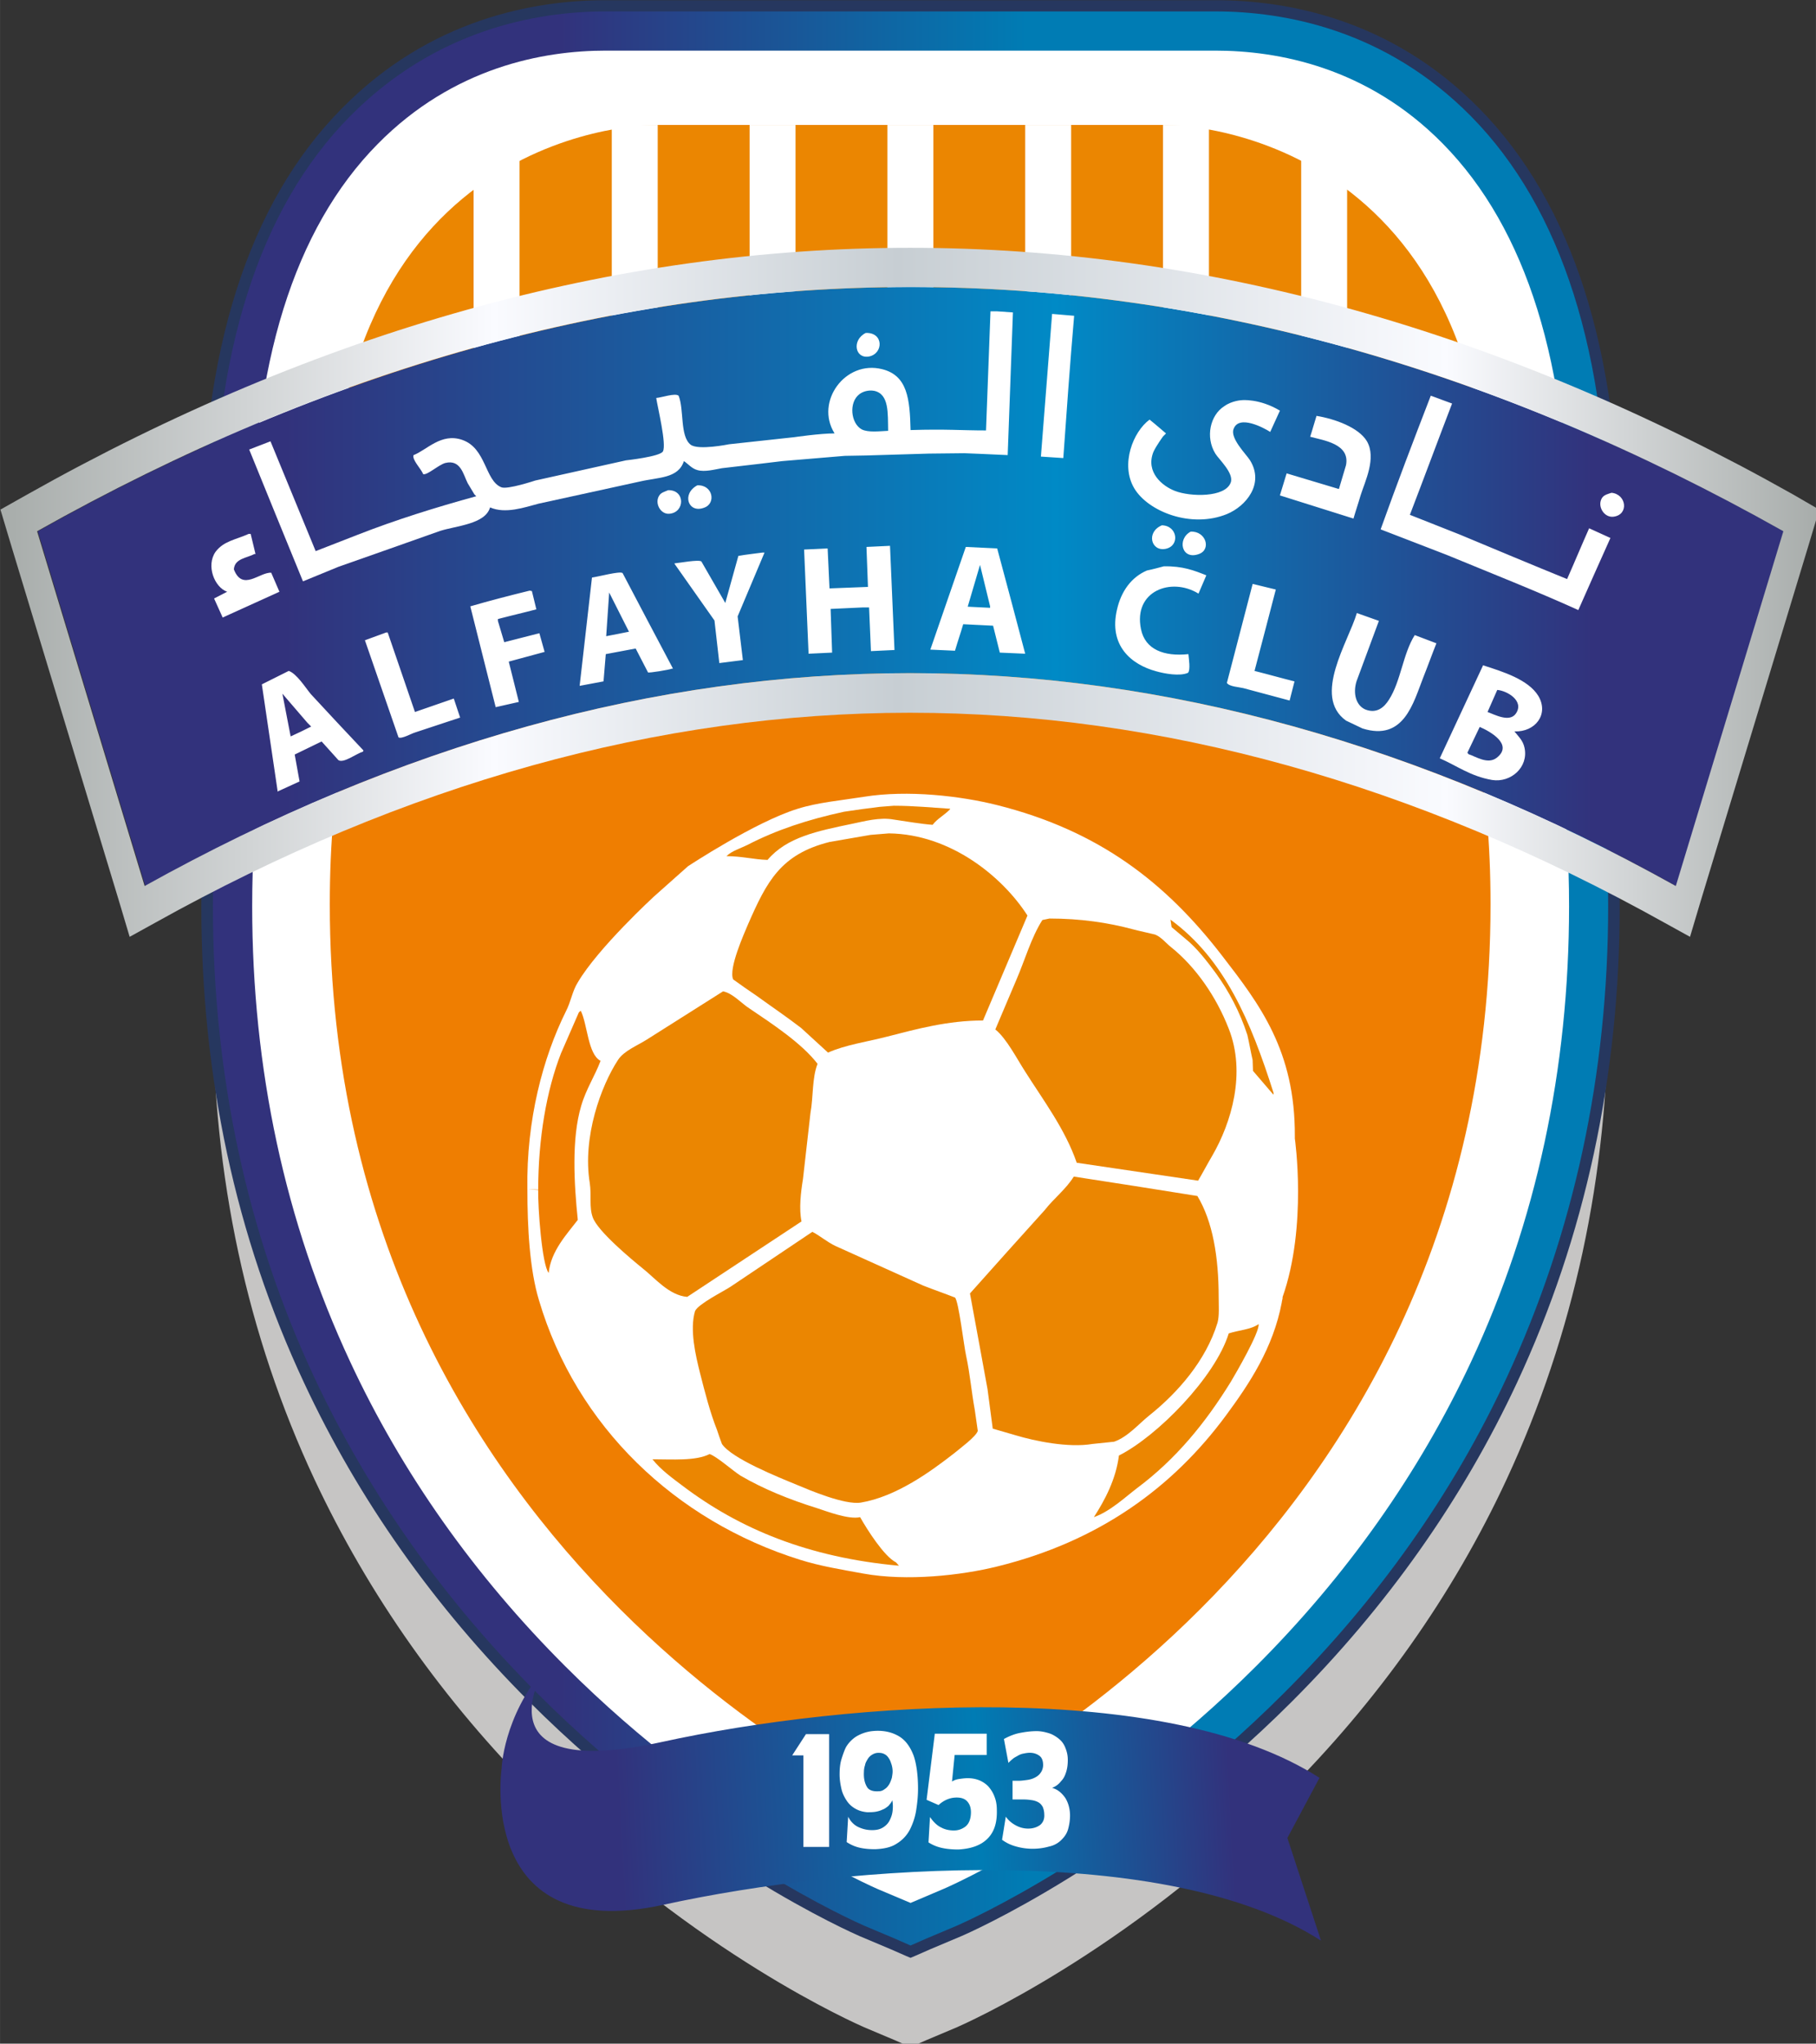 <svg xmlns="http://www.w3.org/2000/svg" xml:space="preserve" width="298.089" height="335.47" viewBox="0 0 164.566 185.208"><rect x="0" y="0" width="164.566" height="185.208" fill="#333333" stroke="none"/><path d="m400.25 750-5.24-2.3-10.6-4.47c-2.3-1.02-57.6-25.16-111.75-79.44-32.18-32.18-57.73-68.45-76.24-107.92-23.12-49.43-34.74-103.7-34.74-161.43 0-66.41 15.71-116.22 46.87-147.76 29.25-29.63 63.73-35.89 87.48-35.89 9.07 0 16.48.89 21.33 1.79h165.78c4.98-.89 12.39-1.79 21.33-1.79 23.75 0 58.24 6.26 87.48 35.89 31.03 31.55 46.87 81.35 46.87 147.76 0 57.6-11.75 111.88-34.74 161.43-18.39 39.59-44.06 75.86-76.25 107.92-54.28 54.28-109.45 78.42-111.75 79.44l-10.6 4.47z" style="fill:#c6c5c4" transform="translate(-23.553 -13.23)scale(.265)"/><path d="M504.47 50c24.52 0 60.15 6.39 90.29 37.04 31.8 32.31 48.02 83.01 48.02 150.45 0 58.24-11.88 113.03-35.12 162.96-18.65 39.97-44.57 76.63-77.01 109.07-54.66 54.66-110.6 79.18-113.03 80.2l-10.6 4.47-5.24 2.3-1.53.64-1.53-.64-5.24-2.3-10.6-4.47c-2.3-1.02-58.24-25.41-113.03-80.2-32.44-32.44-58.37-69.09-77.01-109.07-23.37-49.94-35.12-104.85-35.12-162.96 0-67.56 16.09-118.14 48.02-150.45C235.89 56.39 271.52 50 296.04 50" style="fill:#26375f" transform="translate(-23.553 -13.23)scale(.265)"/><path d="m400.25 719.48-1.53-.64-5.24-2.3-10.6-4.47c-2.3-1.02-58.24-25.41-113.03-80.2-32.44-32.44-58.37-69.09-77.01-109.07-23.37-49.94-35.12-104.85-35.12-162.96 0-67.56 16.09-118.14 48.02-150.45 30.14-30.65 65.77-37.04 90.29-37.04 9.2 0 16.86.89 21.71 1.79h165c4.85-.77 12.52-1.79 21.71-1.79 24.52 0 60.15 6.39 90.29 37.04 31.8 32.31 48.02 83.01 48.02 150.45 0 58.24-11.88 113.03-35.12 162.96-18.65 39.97-44.57 76.63-77.01 109.07-54.66 54.66-110.6 79.18-113.03 80.2l-10.6 4.47-5.24 2.3z" style="fill:#26375f" transform="translate(-23.553 -13.23)scale(.265)"/><g transform="translate(-23.553 -13.23)scale(.265)"><linearGradient id="a" x1="161.685" x2="638.823" y1="478.564" y2="478.564" gradientTransform="matrix(1 0 0 -1 0 802)" gradientUnits="userSpaceOnUse"><stop offset="0" style="stop-color:#32327c"/><stop offset=".249" style="stop-color:#32327c"/><stop offset=".583" style="stop-color:#007cb4"/></linearGradient><path d="M504.47 53.83c23.75 0 58.24 6.26 87.48 35.89 31.03 31.55 46.87 81.35 46.87 147.76 0 57.6-11.75 111.88-34.74 161.43-18.39 39.59-44.06 75.86-76.25 107.92-54.28 54.28-109.45 78.41-111.75 79.44l-10.6 4.47-5.24 2.3-5.24-2.3-10.6-4.47c-2.3-1.02-57.6-25.16-111.75-79.44-32.18-32.19-57.73-68.46-76.24-107.92-23.12-49.43-34.74-103.7-34.74-161.43 0-66.41 15.71-116.22 46.87-147.76 29.25-29.63 63.73-35.89 87.48-35.89" style="fill:url(#a)"/><linearGradient id="b" x1="161.685" x2="638.823" y1="356.343" y2="356.343" gradientTransform="matrix(1 0 0 -1 0 802)" gradientUnits="userSpaceOnUse"><stop offset="0" style="stop-color:#32327c"/><stop offset=".249" style="stop-color:#32327c"/><stop offset=".583" style="stop-color:#007cb4"/></linearGradient><path d="m400.25 715.26-5.24-2.3-10.6-4.47c-2.3-1.02-57.6-25.16-111.75-79.44-32.18-32.18-57.73-68.45-76.24-107.92-23.12-49.43-34.74-103.7-34.74-161.43 0-66.41 15.71-116.22 46.87-147.76 29.25-29.63 63.73-35.89 87.48-35.89 9.07 0 16.48.89 21.33 1.79h165.78c4.98-.89 12.39-1.79 21.33-1.79 23.75 0 58.24 6.26 87.48 35.89 31.03 31.55 46.87 81.35 46.87 147.76 0 57.6-11.75 111.88-34.74 161.43-18.39 39.59-44.06 75.86-76.25 107.92-54.28 54.28-109.45 78.42-111.75 79.44l-10.6 4.47z" style="fill:url(#b)"/></g><path d="M504.47 67.24c21.2 0 51.98 5.49 77.91 31.93 28.48 28.99 43.04 75.61 43.04 138.31 0 55.68-11.24 108.05-33.46 155.68-17.75 38.06-42.53 73.18-73.56 104.21-52.62 52.62-105.36 75.61-107.66 76.5l-10.6 4.47-10.6-4.47c-2.17-.89-54.92-23.88-107.53-76.5-31.03-31.03-55.81-66.03-73.56-104.21-22.22-47.64-33.46-100-33.46-155.68 0-62.84 14.43-109.32 43.04-138.31 25.93-26.31 56.7-31.93 77.91-31.93" style="fill:#fff" transform="translate(-23.553 -13.23)scale(.265)"/><path d="m400.26 700.7-10.6-4.47c-2.17-.89-54.92-23.88-107.53-76.5-31.03-31.03-55.81-66.03-73.56-104.21-22.22-47.64-33.46-100-33.46-155.68 0-62.84 14.43-109.32 43.04-138.31 25.93-26.31 56.7-31.93 77.91-31.93 8.94 0 15.96 1.02 20.18 1.79h168.08c4.21-.77 11.24-1.79 20.18-1.79 21.2 0 51.98 5.49 77.91 31.93 28.48 28.99 43.04 75.61 43.04 138.31 0 55.68-11.24 108.05-33.46 155.68-17.75 38.06-42.53 73.18-73.56 104.21-52.62 52.62-105.36 75.61-107.66 76.5z" style="fill:#fff" transform="translate(-23.553 -13.23)scale(.265)"/><path d="M487.61 92.65H312.9s-111.11-1.28-111.11 144.83c0 226.82 198.47 311.88 198.47 311.88s198.47-85.06 198.47-311.88c-.14-146.1-111.12-144.83-111.12-144.83" style="fill:#eb8601" transform="translate(-23.553 -13.23)scale(.265)"/><path d="M486.97 217.43h-173.7s-111.62-28.35-111.62 141.76c0 226.82 198.47 311.88 198.47 311.88s198.47-85.06 198.47-311.88c0-170.11-111.62-141.76-111.62-141.76" style="fill:#ef7e01" transform="translate(-23.553 -13.23)scale(.265)"/><path d="M266.54 92.66h-15.71V227.4h15.71zm47.25 0h-15.71V227.4h15.71zm47.13 0h-15.71V227.4h15.71zm47.13 0h-15.71V227.4h15.71zm47.12 0h-15.71V227.4h15.71zm47.13 0h-15.71V227.4h15.71zm47.25 0h-15.71V227.4h15.71z" style="fill:#fff" transform="translate(-23.553 -13.23)scale(.265)"/><g transform="translate(-23.553 -13.23)scale(.265)"><linearGradient id="c" x1="260.572" x2="540.217" y1="127.327" y2="141.803" gradientTransform="matrix(1 0 0 -1 0 802)" gradientUnits="userSpaceOnUse"><stop offset=".142" style="stop-color:#32327c"/><stop offset=".583" style="stop-color:#007cb4"/><stop offset=".891" style="stop-color:#32327c"/></linearGradient><path d="M540.1 657.92c-52.62-33.84-160.79-26.31-224.9-12.26s-40.1-25.16-40.1-25.16c-14.18 16.73-14.69 34.23-14.69 34.23s-8.81 60.66 55.3 46.61S488 679.76 540.61 713.6l-11.49-35.12z" style="fill:url(#c)"/><path d="M364.49 642.97h7.92v38.57h-8.81v-31.29h-3.83zm22.61 32.83c1.53 0 2.68-.26 3.7-.89s1.79-1.4 2.3-2.43c.51-1.02.89-2.04 1.02-3.32.13-1.15.13-2.43-.13-3.58-.26.77-.77 1.28-1.28 1.92-.64.51-1.28 1.02-2.04 1.28-.77.38-1.66.64-2.55.77s-1.79.13-2.68.13c-1.53-.13-2.81-.51-3.96-1.15s-2.04-1.4-2.81-2.43c-.89-1.28-1.66-2.68-2.04-4.34s-.64-3.32-.64-4.98c0-1.79.13-3.58.64-5.24s1.02-3.07 1.53-4.09c.89-1.53 2.17-2.81 3.58-3.7 1.53-.89 3.19-1.53 5.24-1.79 3.32-.38 6.26.13 8.68 1.4 2.55 1.28 4.34 3.58 5.62 6.9.51 1.4.89 3.19 1.15 5.11.26 2.04.38 4.09.38 6.26 0 2.55-.26 4.98-.64 7.41s-1.15 4.6-2.17 6.64a12.16 12.16 0 0 1-4.47 4.73c-1.92 1.28-4.34 1.79-7.41 1.92-1.79 0-3.58-.13-5.24-.51s-3.07-1.02-4.47-1.92l.51-8.68c.89 1.79 2.17 2.94 3.58 3.58 1.66.74 3.07 1 4.6 1m2.17-13.28c.89 0 1.53-.26 2.17-.77.64-.38 1.15-1.02 1.53-1.66s.64-1.4.89-2.17c.13-.77.26-1.53.26-2.17 0-.77-.13-1.66-.38-2.43-.26-.77-.51-1.53-.89-2.04-.38-.64-.89-1.15-1.4-1.4-.64-.38-1.28-.51-2.17-.51s-1.53.26-2.17.64q-.96.57-1.53 1.53c-.38.64-.77 1.28-.89 2.04-.26.77-.38 1.53-.38 2.3-.13 2.17.26 3.83 1.02 5.11.62 1.14 2.03 1.65 3.94 1.53m26.05-12.27-.89 8.94c.77-.51 1.66-.77 2.55-.89.89-.13 1.92-.26 2.81-.26 1.53 0 2.81.26 4.09.77 1.15.51 2.3 1.28 3.07 2.17s1.53 2.04 2.04 3.45c.51 1.28.77 2.81.77 4.47.13 4.34-.89 7.53-3.19 9.83s-5.62 3.45-9.96 3.7c-1.79 0-3.7-.13-5.49-.51s-3.32-1.02-4.73-1.92l.51-8.68c1.15 1.66 2.43 2.94 3.83 3.58 1.4.77 2.94 1.02 4.34 1.02s2.55-.38 3.7-1.15 1.79-2.04 2.04-3.7c.26-1.92 0-3.58-.89-4.73-.89-1.28-2.43-1.79-4.47-1.66s-3.96 1.02-5.62 2.55l-4.09-1.79 2.81-22.61h17.75v7.28h-10.98zm22.23-7.66c1.92-.38 3.83-.64 5.87-.64.89 0 1.92.13 2.94.38 1.02.26 1.92.51 2.81 1.02s1.66 1.02 2.43 1.79 1.28 1.66 1.66 2.68c.51 1.28.77 2.55.77 3.96 0 1.4-.13 2.68-.51 3.96s-.89 2.43-1.79 3.32c-.77 1.02-1.79 1.79-3.07 2.3 1.02.26 1.92.77 2.68 1.4.77.64 1.4 1.4 1.92 2.17.51.89.89 1.79 1.15 2.81s.38 2.04.38 3.07c0 1.66-.26 3.19-.64 4.6s-1.15 2.55-2.04 3.45c-1.15 1.28-2.68 2.17-4.47 2.55-1.79.51-3.7.77-5.62.77s-3.83-.26-5.62-.77c-1.92-.51-3.45-1.28-4.85-2.3l1.28-7.92c.77 1.15 1.92 2.17 3.32 2.94s2.81 1.15 4.34 1.15 2.81-.38 3.96-1.15c1.02-.77 1.66-2.04 1.53-3.7 0-1.02-.26-1.92-.51-2.55-.38-.64-.77-1.15-1.4-1.53-.64-.38-1.4-.64-2.17-.77-.89-.13-1.79-.26-2.94-.26h-3.83v-6.39h2.04c.89 0 1.79-.13 2.81-.26s1.92-.38 2.68-.77c.77-.38 1.53-.89 2.04-1.66.51-.64.89-1.66.89-2.68 0-1.4-.38-2.55-1.28-3.19-.89-.64-1.92-1.02-3.32-1.02-.64 0-1.4.13-2.04.26-.77.13-1.4.38-2.04.77-.64.38-1.28.64-1.79 1.15-.51.38-1.02.89-1.4 1.28l-1.53-8.17c1.65-.9 3.44-1.66 5.36-2.05" style="fill:#fff"/></g><g transform="translate(-23.553 -13.23)scale(.265)"><linearGradient id="d" x1="101.788" x2="698.85" y1="551.491" y2="551.491" gradientTransform="matrix(1 0 0 -1 0 802)" gradientUnits="userSpaceOnUse"><stop offset=".142" style="stop-color:#32327c"/><stop offset=".583" style="stop-color:#008ac6"/><stop offset=".891" style="stop-color:#32327c"/></linearGradient><path d="M400.26 280.14c87.36 0 174.58 24.27 261.81 72.8 12.26-40.49 24.52-80.97 36.78-121.33-98.85-55.68-198.72-83.52-298.47-83.52-99.87 0-199.62 27.84-298.59 83.52 12.26 40.49 24.52 80.97 36.78 121.33 86.97-48.54 174.33-72.8 261.69-72.8" style="fill:url(#d)"/><linearGradient id="e" x1="89.017" x2="710.983" y1="549.511" y2="549.511" gradientTransform="matrix(1 0 0 -1 0 802)" gradientUnits="userSpaceOnUse"><stop offset="0" style="stop-color:#a7acaa"/><stop offset=".271" style="stop-color:#fafbff"/><stop offset=".493" style="stop-color:#c7ced3"/><stop offset=".795" style="stop-color:#fafbff"/><stop offset="1" style="stop-color:#a7acaa"/></linearGradient><path d="M702.17 219.09c-99.49-56.07-201.15-84.42-302.04-84.42s-202.55 28.35-302.04 84.42l-9.07 5.11 3.83 12.77c12.26 40.49 24.52 80.97 36.78 121.33l3.58 12.01 8.56-4.73c85.57-47.76 172.54-71.9 258.24-71.9 85.82 0 172.67 24.14 258.24 71.9l8.56 4.73 3.58-12.01c6.13-20.18 12.26-40.49 18.39-60.66s12.26-40.49 18.39-60.66l3.83-12.77Zm-301.91-71.01c99.87 0 199.62 27.84 298.47 83.52-12.26 40.49-24.52 80.97-36.78 121.33-87.1-48.53-174.46-72.8-261.81-72.8s-174.58 24.27-261.81 72.8c-12.26-40.49-24.52-80.97-36.78-121.33 98.96-55.68 198.83-83.52 298.71-83.52" style="fill:url(#e)"/><path d="M578.16 185.25c2.43.89 4.85 1.79 7.28 2.68-4.85 12.64-9.58 25.42-14.43 38.06 5.75 2.3 11.37 4.47 17.11 6.77 12.26 5.11 24.39 10.22 36.65 15.2 2.55-5.75 4.98-11.62 7.54-17.37 2.43 1.15 4.85 2.17 7.28 3.32-3.7 8.17-7.28 16.35-10.98 24.65-14.69-6.64-29.89-12.64-45.08-18.9-7.54-2.94-14.94-5.75-22.48-8.68v-.13c5.49-15.33 11.23-30.4 17.11-45.6m-64.62 1.53s6-.64 13.03 3.58c-1.15 2.43-2.17 4.85-3.32 7.28-2.17-1.4-10.73-6-12.52-1.02-1.28 3.19 4.34 8.68 5.62 10.73 4.98 8.05-1.4 15.71-7.92 18.39-12.26 4.98-26.95-.89-31.67-8.81-4.85-8.17-.38-19.41 5.24-23.5 1.92 1.53 5.62 4.73 5.62 4.73l-1.02 1.02s-2.43 3.32-3.32 5.36c-2.68 6.9 3.07 11.62 7.41 13.28 5.24 2.04 17.11 2.3 19.03-2.81 1.28-3.19-4.09-8.05-5.24-9.96-3.45-5.62-1.79-13.15 3.07-16.22 2.67-1.92 5.99-2.05 5.99-2.05m25.54 5.37c6.26 1.02 14.43 3.96 17.24 8.68 3.32 5.75-.64 13.67-2.17 18.52-.77 2.68-1.66 5.24-2.43 7.92-8.43-2.68-16.73-5.24-25.16-7.92.77-2.55 1.53-4.98 2.3-7.54 6 1.79 11.88 3.58 17.88 5.36.77-2.68 1.66-5.49 2.43-8.17 1.4-7.28-7.54-8.43-12.26-9.71.76-2.29 1.4-4.72 2.17-7.14m100.89 26.3c5.11.51 6 7.41.77 8.17-3.32.51-5.87-3.7-3.96-6.51.77-1.02 2.04-1.27 3.19-1.66m-153.76 11.12c5.36.13 6.26 7.02 1.28 8.05-4.99 1.01-6.78-5.75-1.28-8.05m9.83 2.17c5.24-.26 7.15 6.13 2.81 7.66-5.88 2.17-7.54-5.11-2.81-7.66m-43.55-25.16c-2.55-.13-5.11-.38-7.66-.51 1.28-16.22 2.55-32.44 3.83-48.79 2.55.26 4.98.38 7.54.64-1.41 16.35-2.56 32.44-3.71 48.66m-67.56-42.79c6.13-.26 6.13 7.02 1.15 8.05-4.85.89-6-5.62-1.15-8.05" style="clip-rule:evenodd;fill:#fff;fill-rule:evenodd"/><path d="M429.76 156.39h-2.17c-.51 13.54-1.02 27.08-1.53 40.74-8.56 0-13.54-.51-25.8-.13-.26-10.6-1.02-18.65-9.71-20.82-12.64-3.19-22.99 11.11-16.35 21.84v.13c-4.98 0-13.67 1.28-13.67 1.28l-22.35 2.43s-10.6 2.17-13.15.13c-3.7-2.94-2.17-12.01-4.09-16.73-1.15-1.02-5.87.64-7.66.77.51 3.32 3.58 15.84 2.3 18.26-.89 1.79-12.64 3.07-12.64 3.07l-31.03 6.9s-9.58 3.19-11.62 2.3c-5.62-2.3-5.11-13.41-13.41-16.22-7.15-2.43-12.01 3.45-16.6 5.24-.51 1.66 2.55 4.6 3.32 6.51 1.4.38 5.24-3.19 7.54-3.83 5.24-1.28 6.13 3.83 7.66 6.9.77 1.28 1.53 2.55 2.3 3.83l.64.64c-13.92 3.83-27.46 8.05-40.49 13.15-4.85 1.92-9.58 3.7-14.43 5.62-5.11-12.52-10.34-25.03-15.45-37.55-2.43.89-4.85 1.92-7.28 2.81 6.13 15.07 12.26 30.14 18.39 45.08 4.09-1.66 8.05-3.32 12.13-4.98 11.62-4.09 23.24-8.17 34.74-12.26 5.62-1.79 15.45-2.3 17.11-8.05 5.24 2.3 11.75 0 16.6-1.28 11.49-2.55 22.99-4.98 34.48-7.54 6.51-1.53 13.28-1.02 15.2-7.02 1.53 1.02 2.68 2.55 4.6 3.07 2.55.77 6.13-.26 8.43-.64 6.9-.77 20.69-2.43 20.69-2.43l21.33-1.79 7.28-.13 21.46-.64 12.13-.13s9.83.38 14.81.64c.64-16.22 1.15-32.44 1.79-48.79-1.8-.13-3.59-.26-5.5-.38m-37.17 40.87c-2.94.13-6.9.64-9.07-.51-3.7-2.04-4.47-9.2-.77-12.01 1.15-.89 3.07-1.53 5.11-1.15 5.11 1.15 4.6 7.66 4.73 13.67" style="clip-rule:evenodd;fill:#fff;fill-rule:evenodd"/><path d="M327.33 215.9c5.36-.26 6.51 6.26 2.3 7.66-5.37 2.05-7.79-4.72-2.3-7.66m-9.96 1.66c5.87-.13 5.75 7.54.51 8.05-3.19.38-5.36-3.83-3.45-6.39.64-.89 1.79-1.15 2.94-1.66M173.95 232.5h.64c.51 2.3 1.15 4.6 1.66 6.9h-.38c-2.68 1.4-6.77 1.53-7.02 5.24 2.94 7.66 8.81.89 12.77 1.15.89 2.17 1.92 4.34 2.81 6.51-6.51 2.94-12.9 5.87-19.41 8.81-1.02-2.17-1.92-4.34-2.94-6.51 1.53-.77 2.94-1.53 4.47-2.3-4.34-1.53-7.28-8.94-3.96-13.67 2.8-3.7 6.76-4.08 11.36-6.13m219.28 4.09 1.53 35.63c-2.68.13-5.36.26-8.05.38-.26-4.98-.38-9.96-.64-14.94h-2.17c-3.7.13-7.28.38-10.98.51.13 4.98.38 9.96.51 14.94-2.68.13-5.36.26-8.05.38l-1.53-35.63c2.68-.13 5.36-.26 8.05-.38.26 4.6.38 9.07.64 13.67 4.34-.13 8.81-.38 13.15-.51-.13-4.6-.38-9.07-.51-13.67 2.68-.12 5.37-.25 8.05-.38m-43.55 2.3h.64c-3.07 7.28-6.13 14.56-9.2 21.84.64 4.98 1.15 9.96 1.79 14.94-2.68.38-5.36.64-8.05 1.02-.51-4.85-1.15-9.71-1.66-14.56-4.6-6.51-9.07-12.9-13.67-19.41v-.13c1.66-.13 8.3-1.4 9.2-.64 2.68 4.73 5.49 9.45 8.17 14.18 1.53-5.36 2.94-10.73 4.47-16.09 2.82-.51 5.63-.77 8.31-1.15m80.2-1.41c-3.58-.13-7.15-.38-10.73-.51-4.09 11.75-8.05 23.37-12.13 35.12 2.81.13 5.62.26 8.43.38.89-3.07 1.92-6 2.81-9.07 3.45.13 6.77.38 10.22.51.77 3.07 1.53 6.13 2.3 9.2 2.94.13 5.75.26 8.68.38-3.19-12.12-6.38-24.13-9.58-36.01m-2.42 20.31c-2.55-.13-5.11-.26-7.66-.38 1.4-4.73 2.81-9.58 4.21-14.3l3.45 14.18zm-157.47-5.87c.26 0 .51.13.77.13.51 2.04 1.02 4.21 1.53 6.26-4.34 1.15-8.81 2.17-13.15 3.32v.64c.77 2.43 1.4 4.85 2.17 7.28 3.96-1.02 8.05-2.04 12.01-3.07.64 2.17 1.15 4.21 1.79 6.39-4.09 1.15-8.17 2.17-12.26 3.32 1.15 4.6 2.3 9.2 3.45 13.79-2.68.64-5.24 1.15-7.92 1.79-2.94-11.49-5.75-22.99-8.68-34.48 6.62-1.93 13.52-3.71 20.29-5.37m31.79-6.01c-.89-.77-8.43 1.28-10.47 1.53-1.4 12.39-2.81 24.78-4.22 37.04 2.68-.51 5.49-1.02 8.17-1.53.26-3.07.51-6.26.77-9.32 3.45-.64 6.77-1.28 10.22-1.92 1.4 2.68 2.81 5.49 4.22 8.17.26.26 7.28-.89 8.17-1.28h.38c-5.74-10.85-11.49-21.7-17.24-32.69m-5.61 21.59c.38-4.98.64-9.96 1.02-14.94 2.3 4.47 4.47 8.94 6.77 13.41-2.56.5-5.24 1.02-7.79 1.53m-75.23-1.28h.51c3.07 9.07 6.26 18.14 9.32 27.2 4.47-1.53 8.81-3.07 13.28-4.6.77 2.17 1.4 4.34 2.17 6.51-5.11 1.66-10.34 3.45-15.45 5.11-1.28.38-4.6 2.3-5.62 1.66-3.83-11.11-7.66-22.09-11.49-33.21 2.43-.88 4.86-1.78 7.28-2.67m-25.79 21.07c-1.79-2.17-4.85-7.02-7.54-7.92-3.07 1.53-6.13 3.07-9.2 4.6 1.79 12.13 3.58 24.14 5.36 36.27v.38c2.55-1.15 4.98-2.3 7.54-3.45-.51-3.07-1.15-6.13-1.66-9.2 3.07-1.53 6.13-2.94 9.2-4.47 1.92 2.17 3.83 4.21 5.75 6.39 1.79 1.15 6-2.17 8.43-2.94 0-.13.13-.26.13-.38-6.01-6.38-12.01-12.76-18.01-19.28m-6.77 14.43h-.13c-.89-4.85-1.92-9.71-2.81-14.56 2.81 3.32 5.75 6.64 8.56 9.96l1.28 1.28c-2.3 1.15-4.6 2.3-6.9 3.32m298.46-58.11c6.51-.13 10.34 1.4 14.56 3.07-.89 2.04-1.79 4.21-2.68 6.26-9.32-5.75-22.35-.89-19.67 12.13 1.4 7.02 7.92 9.45 16.22 8.56.13 1.53.77 5.36-.13 6.39-2.81 1.28-8.17.26-10.86-.51-8.56-2.3-16.35-8.81-13.41-21.2 1.4-6.13 4.85-10.98 10.22-13.28 1.92-.39 3.84-.91 5.75-1.42m30.4 6.01c2.68.64 5.24 1.28 7.92 1.92-2.43 9.32-4.85 18.65-7.28 27.84 4.6 1.15 9.07 2.43 13.67 3.58-.51 2.17-1.15 4.34-1.66 6.51h-.13c-5.24-1.4-10.47-2.81-15.71-4.21-1.53-.38-4.85-.51-5.62-1.79 2.93-11.25 5.87-22.61 8.81-33.85m35.63 9.96c2.55.89 4.98 1.79 7.54 2.68-2.55 6.9-5.11 13.79-7.66 20.69-1.28 4.21-.13 8.17 2.94 9.58 4.09 1.66 6.64-.89 8.17-3.32 4.09-6.39 4.73-15.58 8.81-22.09 2.43.89 4.98 1.92 7.41 2.81-1.53 3.83-2.94 7.79-4.47 11.62-3.45 8.81-6.64 21.97-20.82 17.5-1.92-.89-3.7-1.79-5.62-2.68-11.62-8.31.89-27.09 3.7-36.79m62.07 28.35c-3.45-5.62-12.13-8.3-18.9-10.47-4.98 10.6-9.83 21.2-14.81 31.8 5.87 2.55 10.47 6.13 17.88 7.41 6.39 1.02 12.52-4.34 11.11-10.98-.51-2.55-2.17-3.96-3.45-5.62 7.15.25 11.87-5.88 8.17-12.14m-14.3 21.2c-3.07 2.3-7.15-.51-9.58-1.28-.13-.13-.26-.38-.38-.51 1.4-2.94 2.81-5.87 4.21-8.81 3.32 1.41 11.75 6 5.75 10.6m6.64-15.2c-2.17 3.19-7.28.38-9.71-.51 1.15-2.55 2.17-4.98 3.32-7.54 3.32.26 9.32 3.71 6.39 8.05" style="clip-rule:evenodd;fill:#fff;fill-rule:evenodd"/></g><path d="M269.22 456.64c1.28 0 2.43.13 3.7.13-.13 6.13 1.28 25.67 3.58 28.48.77-7.54 6.26-13.28 9.96-18.14-1.28-12.39-2.17-27.84 1.15-38.95 1.66-5.75 4.73-10.34 6.64-15.45-4.34-2.17-4.47-12.52-6.77-17.11-.26.13-.38.38-.64.51-2.04 4.73-4.09 9.32-6.13 14.05-4.98 12.77-7.79 29.25-7.79 46.74-1.4-.13-2.42-.13-3.7-.26-.38-23.75 5.36-45.08 13.15-60.79 1.79-3.45 2.17-6.9 4.09-9.96 6.9-11.75 26.05-29.37 26.05-29.37l11.62-10.34s22.99-15.2 37.55-19.67c6.9-2.17 14.56-2.81 22.61-4.09 15.07-2.43 33.21-.26 45.47 2.81 35.12 8.81 57.85 26.69 76.88 51.34 13.03 16.86 25.16 32.69 25.03 61.94v.77s4.34 30.01-4.21 54.28c.13.38-.26 1.28-.26 1.79-2.94 15.58-11.11 27.84-19.03 38.57-18.26 24.78-43.55 43.17-78.29 51.72-12.39 3.07-30.91 5.11-45.72 2.43-7.66-1.4-14.81-2.55-21.71-4.73-42.53-13.28-76.5-45.59-89.27-88.76-3.19-10.48-3.96-24.91-3.96-37.94" style="clip-rule:evenodd;fill:#fff;fill-rule:evenodd" transform="translate(-23.553 -13.23)scale(.265)"/><path d="M394.51 325.48c-1.66.13-3.19.26-4.85.38-4.09.51-8.05 1.02-12.13 1.66-12.39 2.68-23.24 6.26-33.08 11.37-2.3 1.15-5.36 2.04-7.15 3.83 5.36 0 9.32 1.15 14.05 1.28 6.64-7.79 16.86-9.83 29.12-12.39 3.83-.77 9.2-2.3 14.05-1.4 4.34.64 9.58 1.53 13.28 1.79 1.66-2.17 4.09-3.32 6-5.36v-.13c-6.01-.39-12.52-1.03-19.29-1.03" style="clip-rule:evenodd;fill:#eb8601;fill-rule:evenodd" transform="translate(-23.553 -13.23)scale(.265)"/><path d="M392.85 334.93c-2.04.13-4.21.38-6.26.51-4.73.77-9.32 1.66-14.05 2.43-16.73 4.21-21.46 13.54-27.84 28.1-1.28 3.07-6.77 15.2-5.11 18.9 2.68 1.92 5.36 3.83 8.04 5.62 5.11 3.7 10.22 7.15 15.2 10.98 3.07 2.81 6.13 5.62 9.2 8.43 6-2.68 13.41-3.7 20.31-5.49 9.96-2.55 20.56-5.49 32.69-5.49 5.11-12.01 10.09-23.88 15.2-35.89-8.43-13.16-26.18-27.84-47.38-28.1m54.91 29.12c-.77.13-1.66.38-2.43.51-3.83 6-6 13.79-8.94 20.56-2.43 5.62-4.73 11.24-7.15 16.86 3.83 3.07 7.41 10.09 10.22 14.43 6.13 9.71 13.67 19.67 17.62 31.16 13.79 2.04 27.71 4.09 41.51 6.13 1.66-2.81 3.19-5.75 4.85-8.56 6.51-11.24 11.62-28.22 5.62-43.42-4.21-10.86-11.24-21.07-19.67-27.84-1.79-1.4-3.32-3.45-5.49-4.34-2.55-.64-5.11-1.15-7.54-1.79-8.55-2.3-18-3.7-28.6-3.7" style="clip-rule:evenodd;fill:#eb8601;fill-rule:evenodd" transform="translate(-23.553 -13.23)scale(.265)"/><path d="M489.14 364.43c.13.89.26 1.66.38 2.55 1.66 1.4 3.19 2.68 4.85 4.09 3.83 3.07 7.41 7.79 10.34 11.75 4.34 6 8.17 13.15 10.73 21.07.64 2.81 1.15 5.75 1.79 8.56 0 1.28.13 2.43.13 3.7 2.3 2.68 4.6 5.36 6.9 8.05h.13v-.51c-7.79-24.52-16.73-45.72-35.25-59.26m-153 24.52c-8.68 5.49-17.37 10.98-26.05 16.48-3.19 2.04-7.79 3.83-9.83 6.9-5.87 8.94-12.26 26.44-9.71 42.15.64 4.21-.26 8.3 1.02 11.75 1.66 4.73 13.03 14.18 17.11 17.5 4.09 3.19 8.94 9.2 15.2 9.71 13.03-8.56 26.05-17.24 39.08-25.8-.89-4.34-.26-9.83.51-14.56.89-7.54 1.66-14.94 2.55-22.48 1.02-5.62.51-12.01 2.43-16.86-5.49-7.15-15.71-13.79-23.24-18.9-2.68-1.67-5.75-5.25-9.07-5.89m119.93 63.35c-2.68 4.34-6.9 7.54-9.96 11.49-8.56 9.45-16.99 18.9-25.54 28.48 2.04 10.86 3.96 21.71 6 32.69.64 4.47 1.15 9.07 1.79 13.54 2.68.77 5.24 1.53 7.92 2.3 6.39 1.92 17.88 4.34 26.18 2.94 2.43-.26 4.98-.51 7.41-.77 4.73-1.66 8.43-6.13 12.13-9.07 9.58-7.66 19.28-18.65 23.24-31.67.64-2.3.38-5.87.38-8.68 0-13.79-2.04-25.93-7.28-34.61-14.18-2.3-28.23-4.47-42.27-6.64m-89.41 18.9c-9.32 6.26-18.65 12.52-27.97 18.77-2.55 1.66-10.98 5.87-12.13 8.3-1.92 6.39.26 15.45 1.66 21.07 1.79 7.02 3.45 13.54 5.87 19.67.51 1.53 1.02 3.07 1.66 4.73 3.32 4.98 19.28 11.37 25.8 14.05 3.96 1.66 16.22 6.9 21.71 6 12.13-2.04 23.88-10.6 32.06-16.99 1.66-1.4 7.41-5.62 7.92-7.54-.38-2.43-.64-4.73-1.02-7.15-1.15-6.26-1.66-12.52-2.94-18.39-.77-3.32-2.55-18.77-3.83-20.05-3.58-1.4-7.28-2.68-10.86-4.09-9.96-4.47-20.05-9.07-30.01-13.54-2.93-1.39-5.36-3.56-7.92-4.84" style="clip-rule:evenodd;fill:#eb8601;fill-rule:evenodd" transform="translate(-23.553 -13.23)scale(.265)"/><path d="M519.28 502.75c-2.68 1.92-6.77 2.04-10.22 3.19-4.6 14.94-24.39 35.12-37.55 41.76-1.02 8.17-4.85 15.32-8.56 21.07 5.49-1.92 10.47-6.64 14.81-9.96 13.15-9.83 23.24-22.09 32.06-36.4 1.67-2.81 9.85-16.86 9.46-19.66m-187.74 44.44c-4.73 2.43-12.9 1.79-19.54 1.79 2.81 3.58 6.9 6.51 10.47 9.2 19.28 14.56 42.78 24.39 73.82 27.2-.38-.38-.64-.77-1.02-1.15-4.09-2.04-9.96-11.37-12.26-15.45-3.96.89-11.49-2.04-14.69-3.07-9.45-2.94-18.26-6.51-26.18-11.11-2.81-1.79-8.04-6.52-10.6-7.41" style="clip-rule:evenodd;fill:#eb8601;fill-rule:evenodd" transform="translate(-23.553 -13.23)scale(.265)"/></svg>